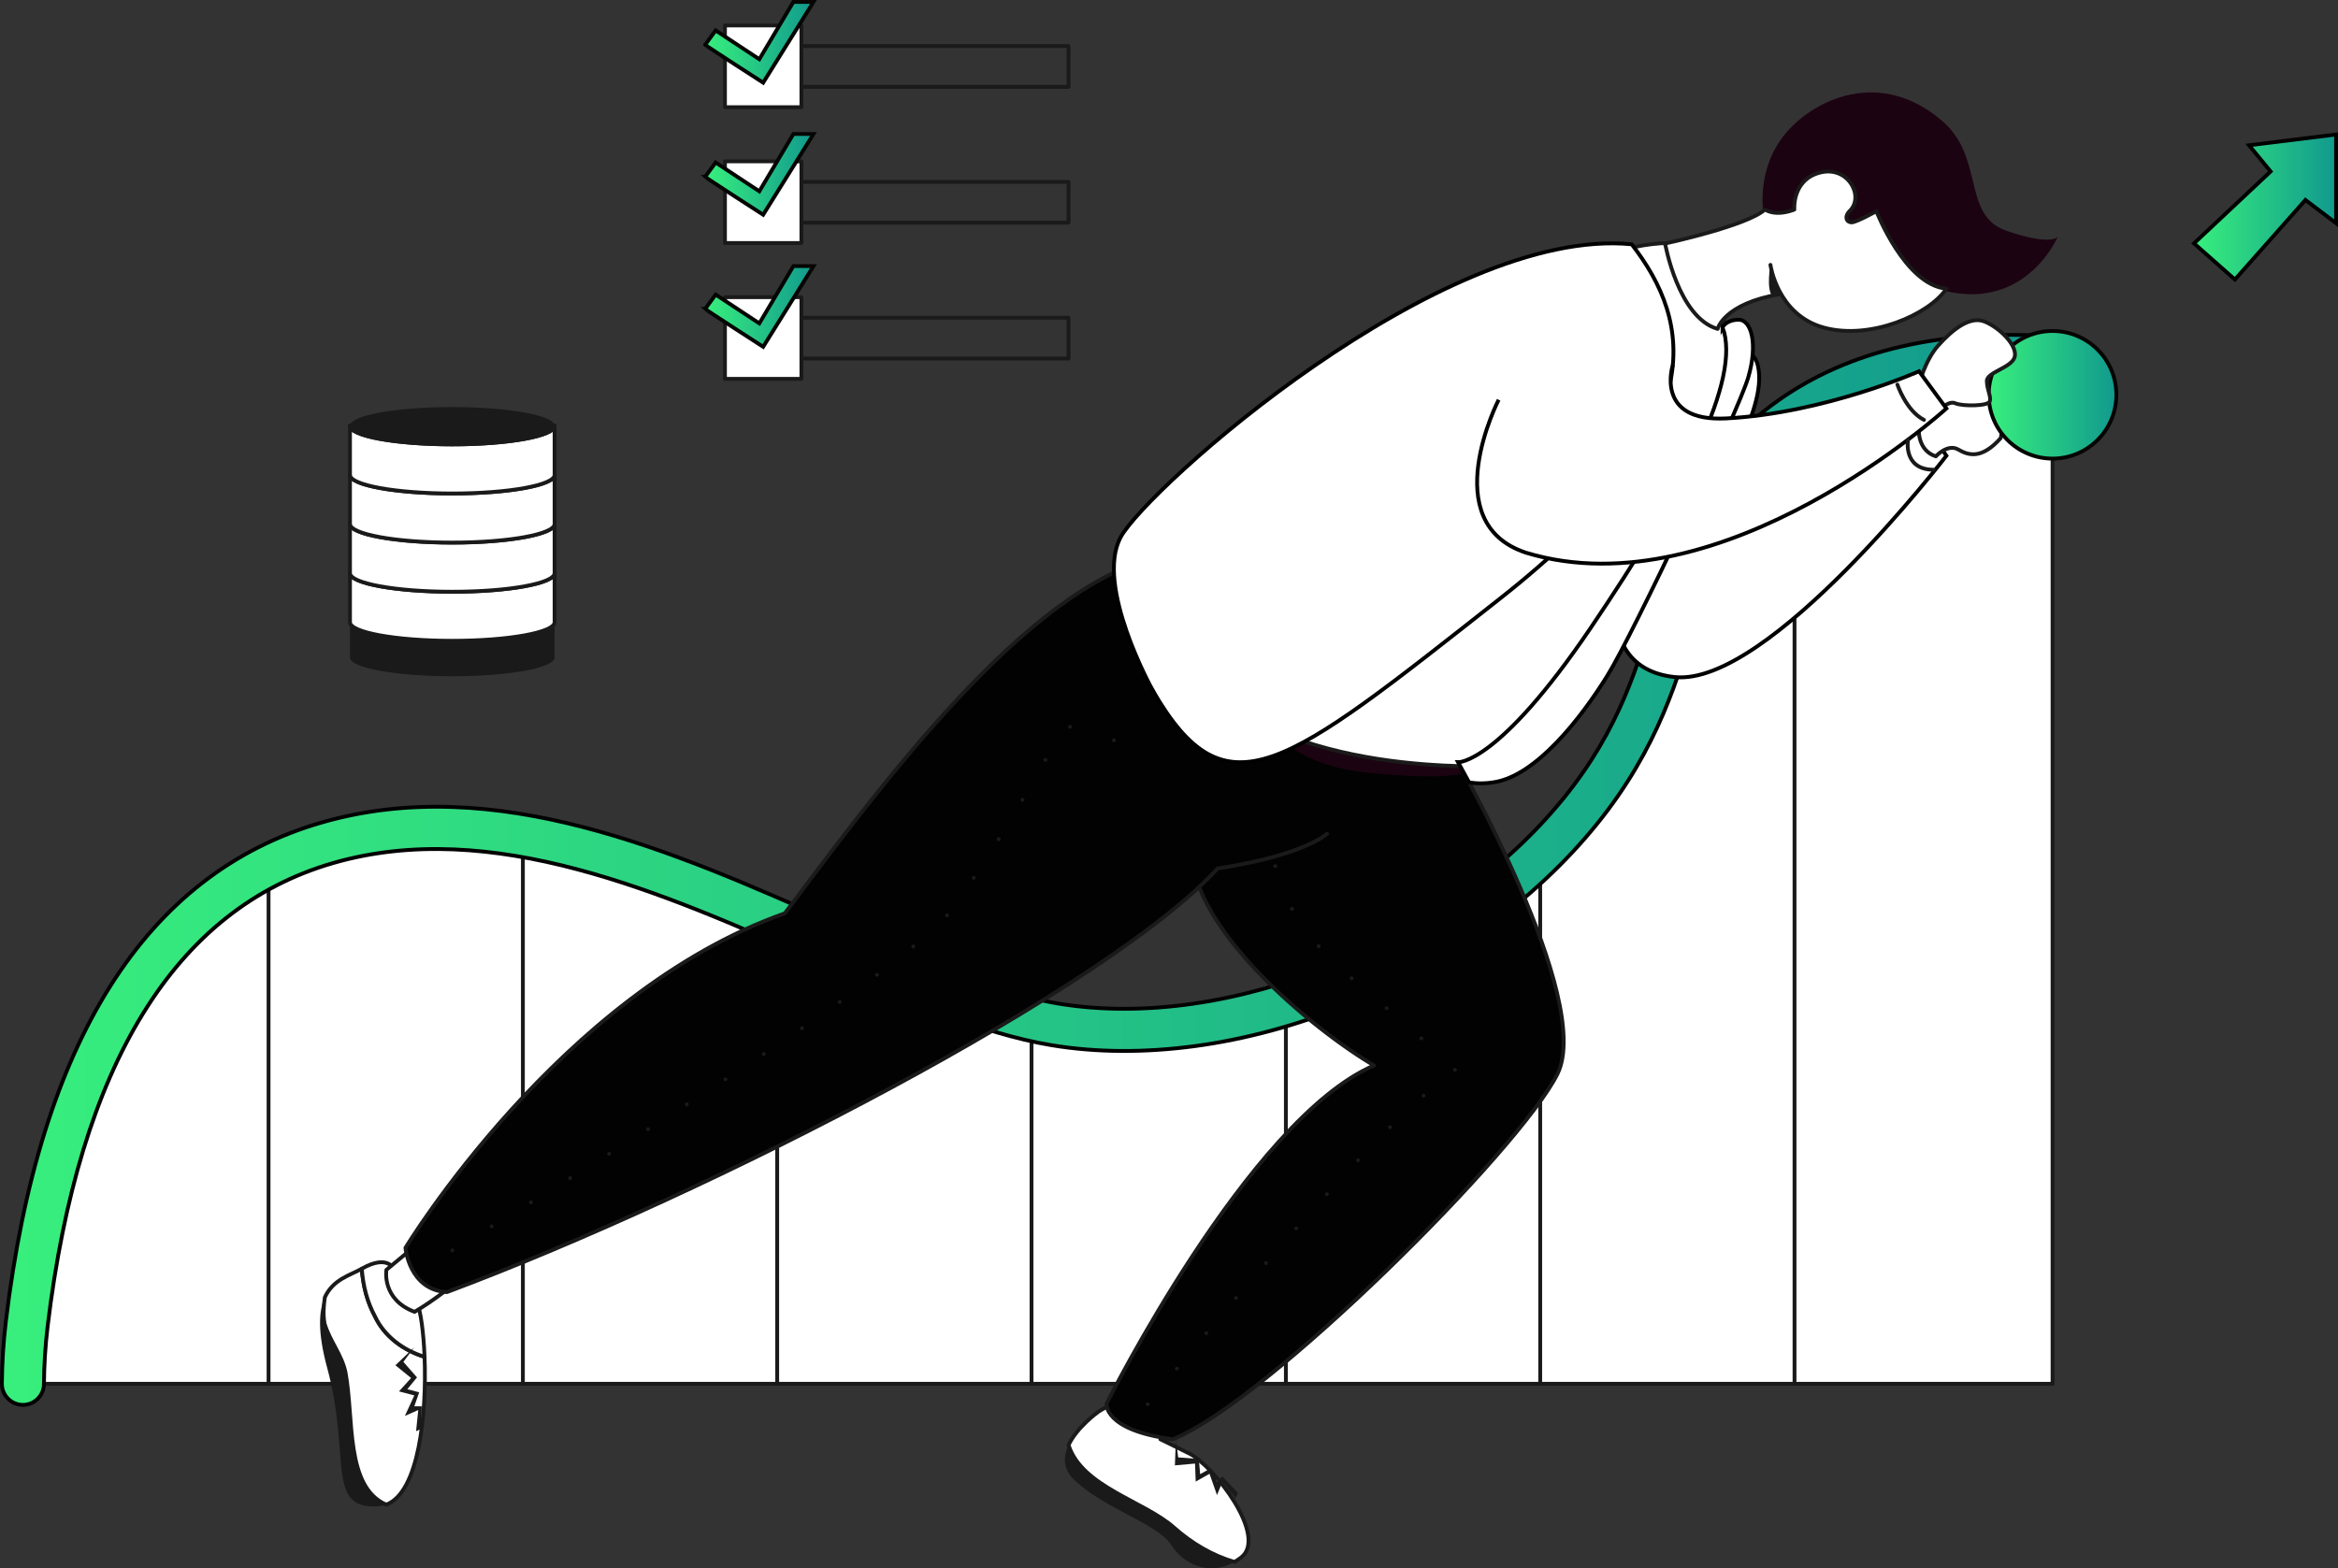 <?xml version="1.0" encoding="UTF-8"?>
<svg xmlns="http://www.w3.org/2000/svg" xmlns:xlink="http://www.w3.org/1999/xlink" id="Layer_2" viewBox="0 0 609.5 408.94">
  <rect x="0" y="0" width="609.5" height="408.94" fill="#333333" stroke="none"/>
  <defs>
    <style>.cls-1,.cls-2,.cls-3{fill:none;}.cls-4,.cls-5,.cls-2,.cls-3{stroke:#1a1a1a;stroke-linecap:round;stroke-linejoin:round;}.cls-4,.cls-6{fill:#fff;}.cls-5{fill:#020202;}.cls-7{clip-path:url(#clippath);}.cls-8{fill:#1c0311;}.cls-9{fill:#1a1a1a;}.cls-10{fill:url(#linear-gradient-3);}.cls-10,.cls-11,.cls-12,.cls-13,.cls-14,.cls-6,.cls-15{stroke-miterlimit:10;}.cls-10,.cls-6{stroke:#000;}.cls-11{fill:url(#linear-gradient-2);}.cls-11,.cls-12,.cls-13,.cls-14{stroke:#050503;}.cls-12{fill:url(#linear-gradient-4);}.cls-13{fill:url(#linear-gradient-6);}.cls-14{fill:url(#linear-gradient-5);}.cls-15{fill:url(#linear-gradient);stroke:#020202;}.cls-3{stroke-dasharray:0 12;}</style>
    <clipPath id="clippath">
      <path id="SVGID" class="cls-1" d="M6.33,345.19c5.79-48.11,22.9-109.35,78.28-125.4,66.85-19.37,138.67,38.91,189.82,47.34,46.39,7.65,104.72-15.9,136.89-55.6,33.13-40.88,18.77-77.02,54.66-102.51,22.46-15.95,49.68-17.12,68.64-15.78V360.82H5.33c.03-3.61,.21-9.07,1-15.64Z"></path>
    </clipPath>
    <linearGradient id="linear-gradient" x1=".5" y1="226.82" x2="540.78" y2="226.82" gradientUnits="userSpaceOnUse">
      <stop offset="0" stop-color="#38ef7d"></stop>
      <stop offset="1" stop-color="#11998e"></stop>
    </linearGradient>
    <linearGradient id="linear-gradient-2" x1="518.45" y1="102.94" x2="551.72" y2="102.94" xlink:href="#linear-gradient"></linearGradient>
    <linearGradient id="linear-gradient-3" x1="571.96" y1="53.98" x2="609" y2="53.98" xlink:href="#linear-gradient"></linearGradient>
    <linearGradient id="linear-gradient-4" x1="183.83" y1="11.03" x2="212.07" y2="11.03" xlink:href="#linear-gradient"></linearGradient>
    <linearGradient id="linear-gradient-5" x1="183.83" y1="45.46" x2="212.07" y2="45.46" xlink:href="#linear-gradient"></linearGradient>
    <linearGradient id="linear-gradient-6" x1="183.83" y1="79.9" x2="212.07" y2="79.9" xlink:href="#linear-gradient"></linearGradient>
  </defs>
  <g id="Layer_1-2">
    <g>
      <g>
        <path class="cls-4" d="M6.8,345.19c5.79-48.11,22.9-109.35,78.28-125.4,66.85-19.37,138.67,38.91,189.82,47.34,46.39,7.65,104.72-15.9,136.89-55.6,33.13-40.88,18.77-77.02,54.66-102.51,22.46-15.95,49.68-17.12,68.64-15.78V360.82H5.8c.03-3.61,.21-9.07,1-15.64Z"></path>
        <g class="cls-7">
          <g>
            <line class="cls-2" x1="70.01" y1="55.78" x2="70.01" y2="360.82"></line>
            <line class="cls-2" x1="136.31" y1="55.78" x2="136.31" y2="360.82"></line>
            <line class="cls-2" x1="202.61" y1="55.78" x2="202.61" y2="360.82"></line>
            <line class="cls-2" x1="268.91" y1="55.78" x2="268.91" y2="360.82"></line>
            <line class="cls-2" x1="335.22" y1="55.78" x2="335.22" y2="360.82"></line>
            <line class="cls-2" x1="401.52" y1="55.78" x2="401.52" y2="360.82"></line>
            <line class="cls-2" x1="467.82" y1="55.78" x2="467.82" y2="360.82"></line>
          </g>
        </g>
      </g>
      <path class="cls-15" d="M6,366.32h-.05c-3.04-.02-5.48-2.51-5.46-5.54,.04-5.4,.39-10.87,1.04-16.25,8.78-73.02,36.44-116.77,82.2-130.03,45.35-13.15,92.09,7.58,133.32,25.86,21.45,9.51,41.7,18.49,58.92,21.33,44.39,7.32,101.02-15.74,131.72-53.64,14.66-18.1,19.51-34.98,24.19-51.3,5.53-19.26,10.75-37.45,31.55-52.23,18.6-13.21,42.9-18.86,72.21-16.78,3.03,.21,5.31,2.85,5.1,5.88s-2.85,5.31-5.88,5.1c-26.7-1.89-48.59,3.08-65.07,14.78-17.67,12.55-21.94,27.44-27.35,46.29-4.75,16.57-10.14,35.36-26.22,55.19-16.12,19.89-39.31,36.65-65.32,47.19-26.03,10.55-53.29,14.24-76.74,10.37-18.61-3.07-39.49-12.33-61.59-22.13-39.51-17.52-84.3-37.38-125.8-25.35-41.12,11.92-66.14,52.55-74.35,120.78-.6,4.98-.92,10.03-.96,15.03-.02,3.02-2.48,5.46-5.5,5.46Z"></path>
      <path class="cls-9" d="M278.57,376.79c-1.39,2.92-1.57,6.18,1.46,9.08,7.89,7.57,21.83,11.46,25.29,16.97,3.17,5.05,9.98,8.2,16.5,4.43-5.72-1.65-11.14-4.86-15.72-8.92-7.78-6.96-24.04-10.61-27.54-21.56Z"></path>
      <path class="cls-4" d="M309.96,378.96c-6.48-3.24-7.46-3.67-7.46-3.67l1.41-2.38-9.73-6.27s-3.03-1.84-7.89,1.51c-.16,.11-5.5,3.95-7.73,8.64,3.49,10.95,19.75,14.6,27.54,21.56,4.57,4.06,10,7.28,15.72,8.92,.59-.34,1.18-.73,1.76-1.19,7.02-5.51-7.13-23.89-13.62-27.13Z"></path>
      <path class="cls-5" d="M379.46,197.61s36.1,62.9,26.59,82.35c-9.51,19.45-75.87,85.59-100.29,95.32-18.16-2.38-17.29-9.29-17.29-9.29,0,0,37.03-74.09,69.74-88.18-14.91-8.65-50.5-37.07-47.58-59.44s28.86-48.31,28.86-48.31l39.99,27.56Z"></path>
      <g>
        <path class="cls-9" d="M90.07,357.87c-.91-4.55-4.09-8.19-5.46-12.73-.42-2.29-.26-4.58,.08-6.88-1.62,3.52-1.93,9.1,.64,18.54,6.26,23.01-.66,37.11,13.58,35.93,.62-.05,1.21-.19,1.78-.39-10.74-4.68-8.37-22.5-10.61-34.47Z"></path>
        <path class="cls-4" d="M110.68,353.79c-5.56-1.69-10.5-5.39-12.88-10.47-2.12-3.89-3.14-8.06-3.49-12.5-3.02,1.7-7.47,2.76-9.62,7.44-.34,2.29-.49,4.58-.08,6.88,1.36,4.55,4.55,8.19,5.46,12.73,2.24,11.97-.12,29.79,10.61,34.47,8.57-3.17,10.59-23.79,10-38.55Z"></path>
        <path class="cls-4" d="M102.81,331.14s-1.49-4.3-8.45-.35c-.02,0-.03,.02-.05,.03,.35,4.44,1.37,8.61,3.49,12.5,2.39,5.08,7.33,8.78,12.88,10.47-.26-6.51-1.02-11.88-1.95-14.11-3.17-7.62-5.92-8.54-5.92-8.54Z"></path>
        <path class="cls-4" d="M106.78,326.09l-6.05,5.02s-1.31,7.72,7.35,10.95c4.74-2.76,9.83-6.87,9.83-6.87,0,0-8.68-10.22-11.14-9.1Z"></path>
        <path class="cls-5" d="M343.04,178.81s-1.95-3.89-44.42-32.75c-34.37,10.38-72.95,64.2-94.02,92.08-58.68,20.75-98.9,87.23-98.9,87.23,0,0,.93,11,10.83,11.54,69.62-26.07,172.36-79.33,200.89-110.45,23.02-3.56,28.53-9.07,28.53-9.07"></path>
        <path class="cls-8" d="M331.88,189.99s5.08,9.62,25.29,11.56c20.21,1.95,24.47,0,24.47,0l-1.99-2.78-44.85-9.86-2.92,1.08Z"></path>
      </g>
      <path class="cls-6" d="M423.44,141.2s-11.32,32.75,13.15,35.34c24.46,2.59,70.83-57.71,70.83-57.71l-6.81-9.73s-45.39,27.56-50.58,23.02,11.02-24.32,8.27-36.64c-1.43-6.93-11.35-4.38-11.35-4.38"></path>
      <path class="cls-4" d="M436.26,65.11s5.88,16.05,14.31,19.26c2.59,4.51,7.02,17.03-15.94,55.3,0,0-32.19,60.78-53.95,60.11s-77.95-5.21-85.74-56.22c1.08-4.54,94.89-77.01,137.9-80.11,2.59-.29,3.42,1.65,3.42,1.65Z"></path>
      <path class="cls-6" d="M449.06,85.32s.97-1.95,4.21-1.95,5.08,6.16,2.49,15.02c-2.59,8.86-30.04,67.01-36.75,77.81-6.7,10.81-18.59,26.26-29.77,27.8-3.57,.57-6.26,0-6.26,0l-2.87-5.25s10.42,.63,34.58-35.04c24.15-35.66,39.39-64.9,34.37-78.41Z"></path>
      <path class="cls-6" d="M300.56,180.1c-.43-.75-15.13-27.45-8.43-39.99,6.7-12.54,83.65-81.27,133.25-76.41,15.56,20.1,22.05,47.98-34.37,92.4-56.41,44.42-71.33,57.06-90.46,23.99Z"></path>
      <path class="cls-4" d="M504.66,118.99s3.08-3.4,5.84-1.78c2.76,1.62,6.16,2.51,11.02-2.92,1.05-2.51-1.95-7.21-1.54-9s-5.43-4.7-8.75-3.97-8.51,3.81-8.51,6.08-2.51,4.38-2.51,4.38c0,0-.41,5.67,4.46,7.21Z"></path>
      <path class="cls-8" d="M459.86,56.68s-2.29-10.59,4.26-20.1c6.55-9.51,24.71-19.67,41.78-5.4,11.67,9.51,5.4,24.91,17.08,28.96,11.67,4.05,13.46,1.62,13.46,1.62,0,0-8.11,19.08-29.18,14.16-21.07-4.92-47.39-19.24-47.39-19.24Z"></path>
      <path class="cls-4" d="M461.54,69.06s1.78,13.05,13.94,16.37c12.16,3.32,27.5-3.46,31.94-10.16-10.81-.97-18.26-20.21-18.26-20.21,0,0-5.19,2.92-6.48,2.92s-2.05-1.51-.32-3.13c3.67-3.89-.76-11.78-8-9.83s-6.59,9.62-6.59,9.62c0,0-4.43,1.95-7.67,0-4.54,4.21-26.02,8.86-26.02,8.86,0,0,3.41,19.35,13.7,22.26,0,0,1.49-6.59,16.36-9.08"></path>
      <path class="cls-9" d="M461.54,69.06c0-.17-1.14,6.17,.45,8.12l2.29-.45s-2.86-4.99-2.74-7.67Z"></path>
      <circle class="cls-11" cx="535.08" cy="102.94" r="16.64"></circle>
      <path class="cls-4" d="M500.2,100.43s1.62-6.48,5.11-10.38,8.16-7.81,12.1-6.19c3.94,1.62,8.43,6.16,7.84,9.08s-7.35,4.05-7.29,6.43,1.19,4.05,.76,5.3-7.13,1.3-8.97,.49-3.84,1.78-4.54,1.57-5-6.3-5-6.3Z"></path>
      <polygon class="cls-10" points="571.96 63.46 582.63 72.89 601.01 52.14 609 58.2 609 35.07 586.31 37.88 591.93 44.71 571.96 63.46"></polygon>
      <g>
        <path class="cls-4" d="M144.58,149.42v12.81c0,2.69-11.94,4.86-26.67,4.86s-26.67-2.17-26.67-4.86v-12.81c0,2.69,11.94,4.87,26.67,4.87s26.67-2.18,26.67-4.87Z"></path>
        <path class="cls-4" d="M144.58,136.62v12.81c0,2.69-11.94,4.87-26.67,4.87s-26.67-2.18-26.67-4.87v-12.81c0,2.69,11.94,4.87,26.67,4.87s26.67-2.18,26.67-4.87Z"></path>
        <path class="cls-4" d="M144.58,123.81v12.8c0,2.69-11.94,4.87-26.67,4.87s-26.67-2.18-26.67-4.87v-12.8c0,2.68,11.94,4.86,26.67,4.86s26.67-2.18,26.67-4.86Z"></path>
        <path class="cls-4" d="M144.58,111.01v12.81c0,2.68-11.94,4.86-26.67,4.86s-26.67-2.18-26.67-4.86v-12.81c0,2.68,11.94,4.86,26.67,4.86s26.67-2.18,26.67-4.86Z"></path>
        <path class="cls-4" d="M144.58,111.01c0,2.68-11.94,4.86-26.67,4.86s-26.67-2.18-26.67-4.86h53.34Z"></path>
        <path class="cls-9" d="M144.58,162.23v9.24c0,2.68-11.94,4.86-26.67,4.86s-26.67-2.18-26.67-4.86v-9.24c0,2.69,11.94,4.86,26.67,4.86s26.67-2.17,26.67-4.86Z"></path>
        <path class="cls-9" d="M144.58,111.01c0,2.68-11.94,4.86-26.67,4.86s-26.67-2.18-26.67-4.86,11.94-4.87,26.67-4.87,26.67,2.18,26.67,4.87Z"></path>
      </g>
      <path class="cls-6" d="M436.11,95.11s-4.96,14.98,13.92,13.99c25.68-1.36,50.25-12.29,50.25-12.29l7.13,9.7s-58.36,53.17-109.59,37.61c-23.67-7.78-7.13-39.88-7.13-39.88"></path>
      <path class="cls-2" d="M494.64,100.29s2.27,6.81,6.92,9.19"></path>
      <path class="cls-2" d="M497.41,114.63s-1.42,7.82,6.69,7.86"></path>
      <path class="cls-3" d="M117.92,326.01s115.94-69.45,130.21-88.9c14.27-19.45,29.48-48.2,29.48-48.2,0,0,12.84,6.38,23.94,4.43"></path>
      <path class="cls-3" d="M299.19,366.14s67.97-83.96,80.92-86.39c-25.67-25.34-42.81-31.34-48.23-56.28"></path>
      <g>
        <g>
          <rect class="cls-2" x="198.53" y="47.43" width="80.03" height="10.63"></rect>
          <rect class="cls-4" x="188.99" y="42.06" width="19.93" height="21.31"></rect>
          <rect class="cls-2" x="198.53" y="12.01" width="80.03" height="10.63"></rect>
          <rect class="cls-4" x="188.99" y="6.64" width="19.93" height="21.31"></rect>
          <rect class="cls-2" x="198.53" y="82.85" width="80.03" height="10.63"></rect>
          <rect class="cls-4" x="188.99" y="77.48" width="19.93" height="21.31"></rect>
        </g>
        <path class="cls-12" d="M183.83,11.68c.39,.39,15.12,9.88,15.12,9.88L212.07,.5h-5.24l-8.88,14.94-11.39-7.51-2.73,3.74Z"></path>
        <path class="cls-14" d="M183.83,46.11c.39,.39,15.12,9.88,15.12,9.88l13.12-21.05h-5.24l-8.88,14.94-11.39-7.51-2.73,3.74Z"></path>
        <path class="cls-13" d="M183.83,80.55c.39,.39,15.12,9.88,15.12,9.88l13.12-21.05h-5.24l-8.88,14.94-11.39-7.51-2.73,3.74Z"></path>
      </g>
      <polygon class="cls-9" points="108.01 351.29 103.08 355.99 107.17 359.31 104.01 362.8 108.01 363.85 105.55 369.2 109.04 367.66 108.47 373.17 109.85 372.56 109.93 366.69 108.01 366.69 109.28 363.04 106.19 362.23 108.71 359.15 105.15 355.1 108.01 351.29"></polygon>
      <polygon class="cls-9" points="306.54 375.28 306.29 382.09 311.54 381.62 311.71 386.32 315.31 384.29 317.27 389.84 318.7 386.3 322.14 390.65 322.7 389.25 318.66 384.98 317.28 386.32 315.65 382.82 312.87 384.39 312.53 380.43 307.15 380.01 306.54 375.28"></polygon>
    </g>
  </g>
</svg>
